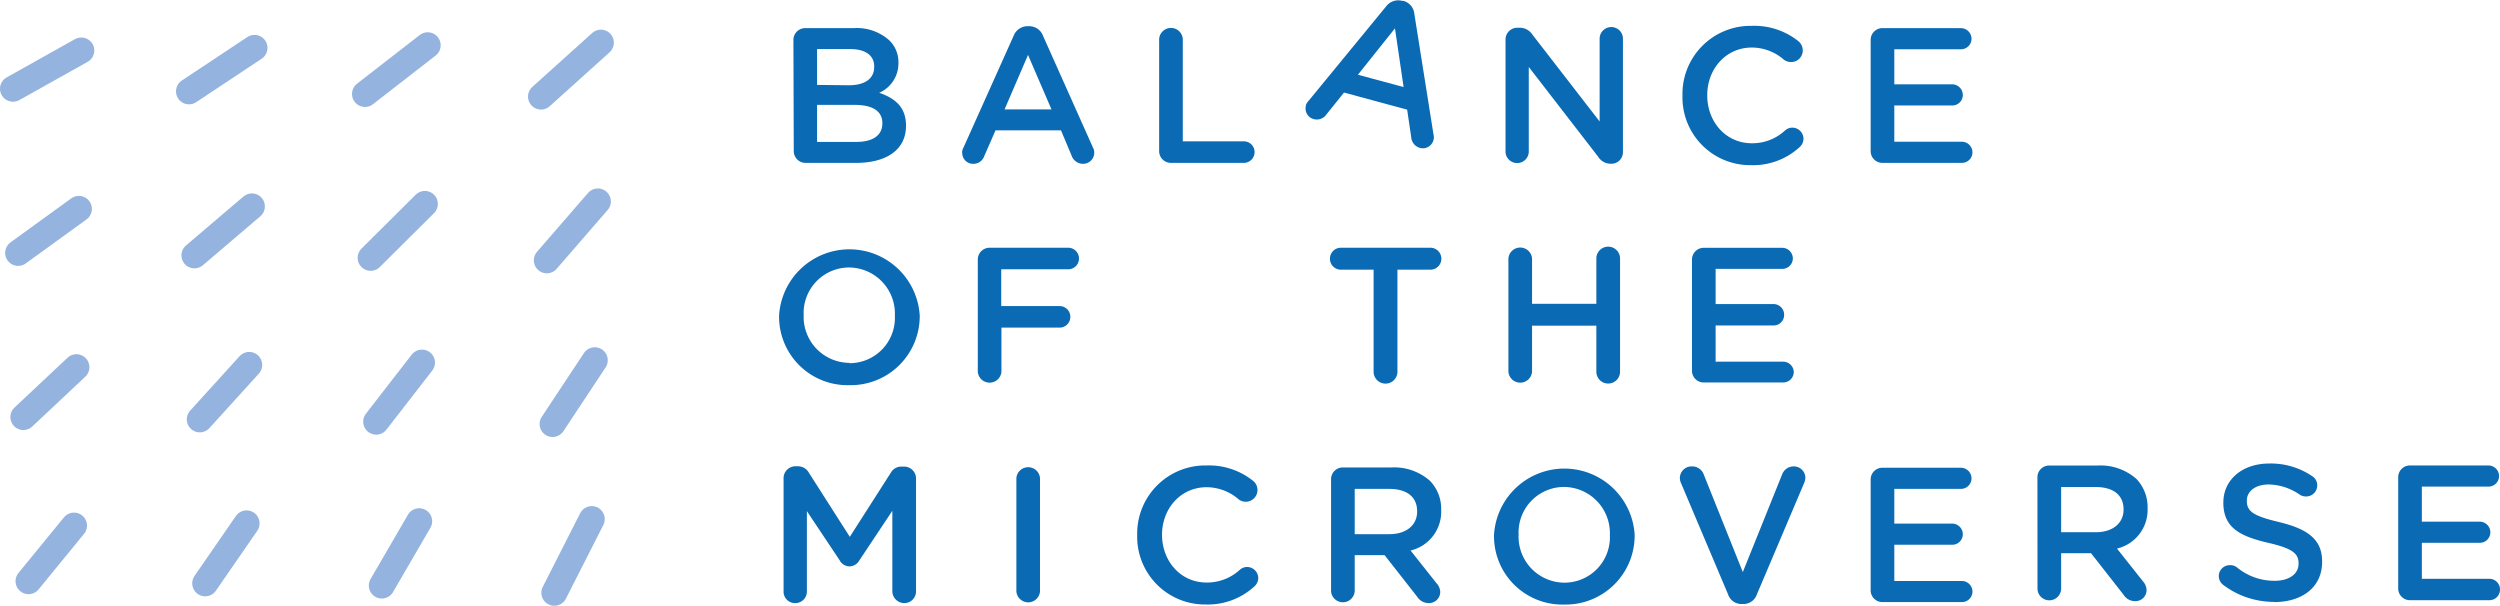 <svg id="Ebene_1" data-name="Ebene 1" xmlns="http://www.w3.org/2000/svg" viewBox="0 0 373.29 90.45"><defs><style>.cls-1{fill:none;stroke:#95b3df;stroke-linecap:round;stroke-miterlimit:10;stroke-width:3.88px;}.cls-2{fill:#0a6ab3;}</style></defs><title>Zeichenfläche 1</title><line class="cls-1" x1="1.94" y1="13.25" x2="12.14" y2="7.54"/><line class="cls-1" x1="28.22" y1="13.64" x2="38" y2="7.15"/><line class="cls-1" x1="54.5" y1="14.03" x2="63.86" y2="6.76"/><line class="cls-1" x1="80.78" y1="14.42" x2="89.72" y2="6.37"/><line class="cls-1" x1="2.71" y1="37.76" x2="11.78" y2="31.19"/><line class="cls-1" x1="29.03" y1="38.13" x2="37.61" y2="30.82"/><line class="cls-1" x1="55.34" y1="38.5" x2="63.44" y2="30.45"/><line class="cls-1" x1="81.65" y1="38.87" x2="89.27" y2="30.08"/><line class="cls-1" x1="3.49" y1="62.27" x2="11.41" y2="54.83"/><line class="cls-1" x1="29.83" y1="62.62" x2="37.21" y2="54.49"/><line class="cls-1" x1="56.17" y1="62.96" x2="63.01" y2="54.14"/><line class="cls-1" x1="82.51" y1="63.31" x2="88.81" y2="53.79"/><line class="cls-1" x1="4.26" y1="86.78" x2="11.05" y2="78.48"/><line class="cls-1" x1="30.64" y1="87.1" x2="36.82" y2="78.15"/><line class="cls-1" x1="57.01" y1="87.43" x2="62.59" y2="77.83"/><line class="cls-1" x1="82.77" y1="88.51" x2="88.36" y2="77.51"/><path class="cls-2" d="M122,21.19V15.66h5.6c2.79,0,4.15,1,4.15,2.71v.06c0,1.81-1.47,2.76-3.89,2.76Zm0-8.51V7.33H127c2.27,0,3.53,1,3.53,2.56V10c0,1.84-1.52,2.73-3.79,2.73Zm-3.48,9.86a1.76,1.76,0,0,0,1.78,1.78h7.53c4.49,0,7.45-1.93,7.45-5.52v-.06c0-2.73-1.64-4.08-4-4.88a4.8,4.8,0,0,0,2.87-4.49V9.31A4.5,4.5,0,0,0,132.76,6,7.26,7.26,0,0,0,127.5,4.2h-7.25A1.76,1.76,0,0,0,118.47,6Z"/><path class="cls-2" d="M173.08,22.54a1.75,1.75,0,0,0,1.78,1.78h10.86a1.61,1.61,0,1,0,0-3.22h-9.11V5.81a1.77,1.77,0,0,0-3.53,0Z"/><path class="cls-2" d="M150,16.33,153.5,8.2,157,16.33Zm-6.32,6.49a1.61,1.61,0,0,0,1.63,1.64,1.69,1.69,0,0,0,1.64-1.12l1.7-3.88h9.77L160,23.22a1.81,1.81,0,0,0,1.72,1.24,1.66,1.66,0,0,0,1.67-1.69,1.59,1.59,0,0,0-.2-.75L155.74,5.35a2.2,2.2,0,0,0-2.09-1.44h-.18a2.24,2.24,0,0,0-2.12,1.44L143.88,22a1.72,1.72,0,0,0-.23.8"/><path class="cls-2" d="M224.8,22.74a1.74,1.74,0,0,0,3.47,0V10l10.35,13.39a2.23,2.23,0,0,0,1.84,1.06h.14a1.72,1.72,0,0,0,1.73-1.75V5.78a1.74,1.74,0,0,0-3.48,0V18.14l-10.06-13a2.24,2.24,0,0,0-1.84-1h-.37a1.76,1.76,0,0,0-1.78,1.78Z"/><path class="cls-2" d="M261.42,24.66a10.27,10.27,0,0,0,7.3-2.7,1.7,1.7,0,0,0,.57-1.26,1.68,1.68,0,0,0-1.66-1.64,1.61,1.61,0,0,0-1.07.4,7.18,7.18,0,0,1-5,1.93c-3.85,0-6.64-3.19-6.64-7.13V14.2c0-3.94,2.82-7.1,6.64-7.1a7.29,7.29,0,0,1,4.8,1.81,1.76,1.76,0,0,0,1.07.35,1.72,1.72,0,0,0,1.75-1.73,1.79,1.79,0,0,0-.69-1.41,10.54,10.54,0,0,0-6.9-2.26,10.17,10.17,0,0,0-10.37,10.4v.06a10.11,10.11,0,0,0,10.23,10.34"/><path class="cls-2" d="M281.1,24.32h11.84a1.58,1.58,0,0,0,1.58-1.58,1.6,1.6,0,0,0-1.58-1.58H282.85V15.75h8.65a1.57,1.57,0,0,0,1.58-1.55,1.6,1.6,0,0,0-1.58-1.61h-8.65V7.36h9.95a1.58,1.58,0,0,0,1.58-1.58A1.6,1.6,0,0,0,292.8,4.2H281.1A1.75,1.75,0,0,0,279.32,6V22.54a1.75,1.75,0,0,0,1.78,1.78"/><path class="cls-2" d="M126.88,54.18A6.87,6.87,0,0,1,120,47.05v0a6.8,6.8,0,0,1,6.78-7.11,6.89,6.89,0,0,1,6.84,7.16v.06a6.77,6.77,0,0,1-6.78,7.07m-.06,3.28a10.31,10.31,0,0,0,10.55-10.41v0a10.52,10.52,0,0,0-21,0v.06a10.22,10.22,0,0,0,10.49,10.35"/><path class="cls-2" d="M146,55.5a1.77,1.77,0,0,0,3.53,0V48.92h8.68a1.61,1.61,0,0,0,0-3.22H149.5V40.21h10a1.61,1.61,0,1,0,0-3.22H147.75A1.76,1.76,0,0,0,146,38.77Z"/><path class="cls-2" d="M205.1,55.5a1.78,1.78,0,0,0,3.56,0V40.27h4.92a1.64,1.64,0,0,0,0-3.28H200.22a1.64,1.64,0,1,0,0,3.28h4.88Z"/><path class="cls-2" d="M225.23,55.5a1.77,1.77,0,0,0,3.53,0V48.63h9.6V55.5a1.77,1.77,0,0,0,3.54,0V38.6a1.77,1.77,0,0,0-3.54,0v6.76h-9.6V38.6a1.77,1.77,0,0,0-3.53,0Z"/><path class="cls-2" d="M254.42,57.11h11.84a1.58,1.58,0,0,0,1.58-1.58A1.6,1.6,0,0,0,266.26,54H256.17v-5.4h8.65A1.57,1.57,0,0,0,266.4,47a1.59,1.59,0,0,0-1.58-1.6h-8.65V40.15h9.95a1.58,1.58,0,0,0,1.58-1.58A1.6,1.6,0,0,0,266.12,37h-11.7a1.76,1.76,0,0,0-1.78,1.78V55.33a1.75,1.75,0,0,0,1.78,1.78"/><path class="cls-2" d="M117,88.32a1.7,1.7,0,0,0,1.73,1.73,1.72,1.72,0,0,0,1.75-1.73v-12l4.89,7.33a1.69,1.69,0,0,0,1.46.92,1.73,1.73,0,0,0,1.5-.92l4.91-7.38V88.3A1.79,1.79,0,0,0,135,90.05a1.75,1.75,0,0,0,1.78-1.75V71.46A1.78,1.78,0,0,0,135,69.67h-.38a1.79,1.79,0,0,0-1.61.92l-6.12,9.57-6.09-9.54a1.89,1.89,0,0,0-1.64-1h-.38A1.78,1.78,0,0,0,117,71.46Z"/><path class="cls-2" d="M151.76,88.3a1.77,1.77,0,0,0,3.53,0V71.4a1.77,1.77,0,0,0-3.53,0Z"/><path class="cls-2" d="M180,90.26a10.29,10.29,0,0,0,7.3-2.7,1.7,1.7,0,0,0,.58-1.27,1.68,1.68,0,0,0-1.67-1.63,1.6,1.6,0,0,0-1.06.4,7.25,7.25,0,0,1-5,1.92c-3.86,0-6.64-3.19-6.64-7.13v0c0-3.94,2.81-7.1,6.64-7.1a7.31,7.31,0,0,1,4.8,1.81,1.75,1.75,0,0,0,2.12-2.79,10.53,10.53,0,0,0-6.89-2.27,10.18,10.18,0,0,0-10.38,10.4v.06A10.12,10.12,0,0,0,180,90.26"/><path class="cls-2" d="M202.28,79.76V73h5.15c2.62,0,4.17,1.18,4.17,3.34v.06c0,2-1.61,3.36-4.14,3.36Zm-3.53,8.53a1.77,1.77,0,0,0,3.53,0v-5.4h4.46l4.89,6.24a2,2,0,0,0,1.72.92,1.67,1.67,0,0,0,1.7-1.64,2,2,0,0,0-.58-1.35l-3.85-4.86a5.94,5.94,0,0,0,4.57-6v-.06a6,6,0,0,0-1.67-4.34,8.06,8.06,0,0,0-5.8-2h-7.19a1.75,1.75,0,0,0-1.78,1.78Z"/><path class="cls-2" d="M233.59,87a6.87,6.87,0,0,1-6.84-7.13v-.06a6.8,6.8,0,0,1,6.78-7.1,6.9,6.9,0,0,1,6.85,7.16v.05A6.78,6.78,0,0,1,233.59,87m-.06,3.27a10.31,10.31,0,0,0,10.55-10.4v-.06a10.52,10.52,0,0,0-21,.06v.05a10.21,10.21,0,0,0,10.49,10.35"/><path class="cls-2" d="M260.13,90.19h.2a2.11,2.11,0,0,0,2-1.44l7.07-16.66a2.17,2.17,0,0,0,.17-.75,1.72,1.72,0,0,0-1.75-1.7,1.83,1.83,0,0,0-1.7,1.15l-5.89,14.63-5.81-14.51a1.84,1.84,0,0,0-1.81-1.27,1.75,1.75,0,0,0-1.78,1.73,2.07,2.07,0,0,0,.2.83l7,16.55a2.1,2.1,0,0,0,2,1.44"/><path class="cls-2" d="M281.1,89.9h11.84a1.57,1.57,0,0,0,1.58-1.57,1.59,1.59,0,0,0-1.58-1.58H282.85V81.34h8.65a1.57,1.57,0,0,0,1.58-1.55,1.6,1.6,0,0,0-1.58-1.61h-8.65V73h9.95a1.58,1.58,0,0,0,1.58-1.58,1.6,1.6,0,0,0-1.58-1.58H281.1a1.75,1.75,0,0,0-1.78,1.78V88.12a1.75,1.75,0,0,0,1.78,1.78"/><path class="cls-2" d="M359.87,89.62h11.84A1.58,1.58,0,0,0,373.29,88a1.6,1.6,0,0,0-1.58-1.58H361.62V81.05h8.65a1.57,1.57,0,0,0,1.58-1.55,1.6,1.6,0,0,0-1.58-1.61h-8.65V72.66h9.95a1.58,1.58,0,0,0,1.58-1.58,1.6,1.6,0,0,0-1.58-1.58h-11.7a1.75,1.75,0,0,0-1.78,1.78V87.84a1.75,1.75,0,0,0,1.78,1.78"/><path class="cls-2" d="M307.76,79.47V72.72h5.15c2.61,0,4.17,1.18,4.17,3.33v.06c0,2-1.61,3.36-4.14,3.36ZM304.23,88a1.77,1.77,0,0,0,3.53,0V82.6h4.46l4.89,6.24a2,2,0,0,0,1.72.92,1.66,1.66,0,0,0,1.69-1.64,2.08,2.08,0,0,0-.57-1.35l-3.85-4.86a5.94,5.94,0,0,0,4.57-6v-.06A6.1,6.1,0,0,0,319,71.51a8.13,8.13,0,0,0-5.81-2H306a1.75,1.75,0,0,0-1.78,1.78Z"/><path class="cls-2" d="M339.54,89.9c4.23,0,7.19-2.23,7.19-6v-.06c0-3.33-2.19-4.86-6.44-5.89-3.88-.92-4.8-1.61-4.8-3.16v-.06c0-1.32,1.21-2.39,3.28-2.39a8.38,8.38,0,0,1,4.63,1.53,1.69,1.69,0,0,0,.91.26A1.65,1.65,0,0,0,346,72.49a1.59,1.59,0,0,0-.78-1.41,11,11,0,0,0-6.38-1.87c-4,0-6.86,2.39-6.86,5.84v0c0,3.71,2.41,5,6.69,6,3.74.86,4.54,1.64,4.54,3.08v.06c0,1.49-1.38,2.53-3.56,2.53A8.75,8.75,0,0,1,334,84.71a1.56,1.56,0,0,0-1-.32A1.64,1.64,0,0,0,331.3,86a1.67,1.67,0,0,0,.68,1.35,12.56,12.56,0,0,0,7.56,2.52"/><path class="cls-2" d="M202.76,11.16l5.53-6.93L209.58,13ZM195,15.78a1.62,1.62,0,0,0,1.15,2,1.72,1.72,0,0,0,1.88-.66l2.65-3.3,9.43,2.55.6,4.06A1.8,1.8,0,0,0,212,22.08a1.65,1.65,0,0,0,2.05-1.2,1.54,1.54,0,0,0,0-.77l-2.86-18A2.22,2.22,0,0,0,209.55.13l-.17,0A2.26,2.26,0,0,0,207,.92L195.39,15.06a1.89,1.89,0,0,0-.43.72"/></svg>